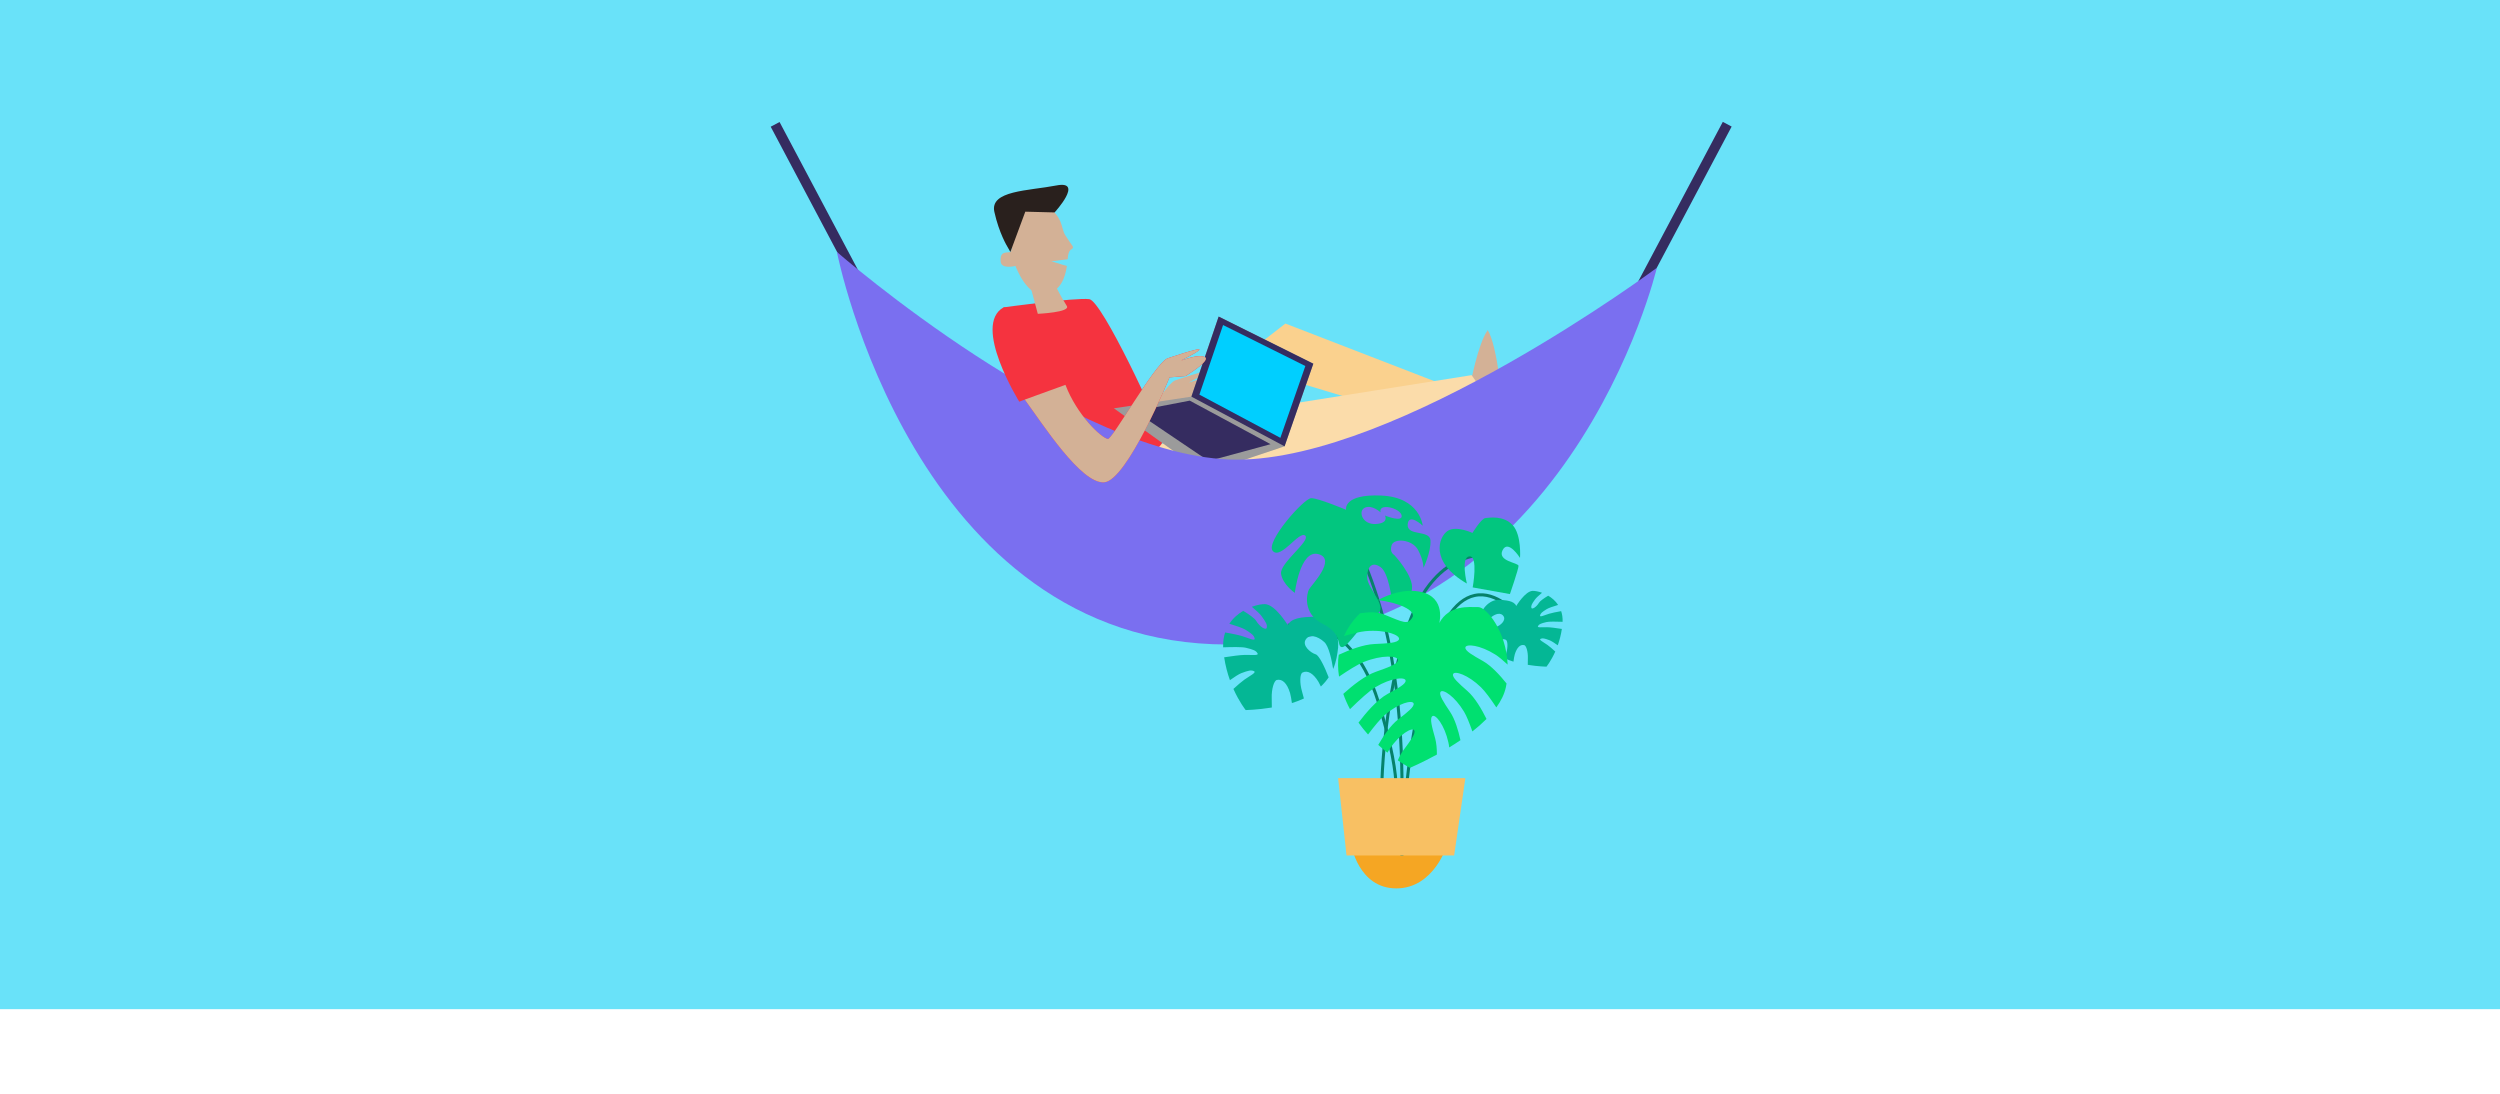 <svg xmlns="http://www.w3.org/2000/svg" id="Capa_1" viewBox="0 0 1090 476.88"><defs><style>      .cls-1 {        fill: #7a6ff0;      }      .cls-2 {        fill: #f8c063;      }      .cls-3 {        fill: #69e2f9;      }      .cls-4 {        fill: #06826a;      }      .cls-5 {        fill: #9b9b9b;      }      .cls-6 {        fill: #00e070;      }      .cls-7 {        fill: #00cfff;      }      .cls-8 {        fill: #02c67f;      }      .cls-9 {        fill: #352c60;      }      .cls-10 {        fill: #29201d;      }      .cls-11 {        fill: #04b795;      }      .cls-12 {        fill: #fad18e;      }      .cls-13 {        fill: #f5a623;      }      .cls-14 {        fill: #d3b196;      }      .cls-15 {        fill: #f5333f;      }      .cls-16 {        fill: #fbdcaa;      }    </style></defs><rect class="cls-3" width="1090" height="440"></rect><g><rect class="cls-9" x="357.51" y="48.78" width="4.37" height="92.87" transform="translate(-2.69 179.6) rotate(-27.93)"></rect><rect class="cls-9" x="684.93" y="93.03" width="92.87" height="4.37" transform="translate(304.63 696.76) rotate(-62.07)"></rect><path class="cls-14" d="M520.25,173.55l-6.99.58s-18.48,45.14-28.54,45.76c-10.05.61-26.61-25.23-34.55-36.08l17.72-6.43c5,13.11,15.46,23,18.48,23.61,1.88.39,20.12-32.23,25.87-35.1,0,0,15.6-5.34,13.96-3.69-1.65,1.63-8.62,4.71-7.6,4.51,1.04-.2,7.19-2.87,10.06-1.43,2.87,1.43-8.41,8.27-8.41,8.27Z"></path><path class="cls-14" d="M640.95,168.29s3.4-18.56,7.71-24.35c4.23,6.73,6.43,31.95,6.43,31.95l-11.61.89.27-8.39"></path><polygon class="cls-12" points="506.69 182.89 560.42 141.07 646.64 174.41 648.02 191.56 559.18 164.76 507.54 205.38 506.69 182.89"></polygon><polygon class="cls-16" points="476.48 204.34 549.05 178.26 641.62 163.56 646.32 170.27 572.44 206.88 490.3 224.71 476.48 204.34"></polygon><path class="cls-15" d="M437.57,134.02s31.11-4.35,37.34-3.59c5.56.67,29.99,53.21,32.14,60.9,2.16,7.69-53.84,30.84-53.84,30.84,0,0-8.02-53.83-15.64-88.14Z"></path><g><polygon class="cls-5" points="485.65 178.03 519.45 172.93 531.33 138.02 572.61 158.57 560.07 194.6 525.16 206.32 485.65 178.03"></polygon><polygon class="cls-9" points="519.45 172.93 560.07 194.6 572.61 158.57 531.33 138.02 519.45 172.93"></polygon><polygon class="cls-7" points="522.93 172.06 558.24 190.9 569.13 159.58 533.26 141.72 522.93 172.06"></polygon><polygon class="cls-9" points="553.96 193.66 526.96 201 494.81 179.28 518.72 174.68 518.74 174.68 518.77 174.7 553.96 193.66"></polygon></g><path class="cls-1" d="M364.89,109.85s103.75,90.55,174.37,90.55,183.13-83.64,183.13-83.64c0,0-38.6,164.24-187.24,164.24-136.8,0-170.26-171.15-170.26-171.15Z"></path><path class="cls-15" d="M516.89,163.96l-6.99.58s-18.48,45.14-28.54,45.76c-10.05.61-26.61-25.23-34.55-36.08l-2.41.92s-20.75-33.4-6.84-41.12c0,0,15.05,0,27.58,29.94.52,1.24-.5,3.59-.6,3.82h-.01c5,13.12,15.46,23.01,18.48,23.62,1.88.39,20.12-32.23,25.87-35.1,0,0,15.6-5.34,13.96-3.69-1.65,1.63-8.62,4.71-7.6,4.51,1.04-.2,7.19-2.87,10.06-1.43,2.87,1.43-8.41,8.27-8.41,8.27Z"></path><path class="cls-14" d="M449.03,123.99l3.45,12.84s14.4-.66,12.66-3.4c-3.16-4.97-5.89-10.75-5.89-10.75l-10.22,1.31Z"></path><path class="cls-14" d="M436.29,114.07c-.44-4.98,2.87-3.66,4.24-4.23.72-.3.91-5.42.93-10.19.02-4.68.18-10.16,5.07-10.71l4.23-.73c4.86-.55,9.71,4.06,11.55,8.32.68,1.56,1.25,4.58,2,5.78,1.38,2.21,2.57,3.91,3.34,4.97.34.47.12,1.09-.41,1.35-.7.33-1.45,1.24-1.65,3.54-.02.27-.05.56-.07.86-1.74.21-4.27.54-7.08.92.17-.02,4.03,1.3,6.74,2.01-.71,4.78-2.59,10.79-8.97,12.34-8.27,2.01-13.47-12.35-13.47-12.35,0,0-6.14,1.59-6.45-1.87Z"></path><path class="cls-10" d="M440.53,109.85l6.5-17.56,12.77.33s12.96-14.12.8-11.76-29.12,2.14-27.06,11.51c2.06,9.37,5.69,15.2,5.69,15.2l1.3,2.29Z"></path><path class="cls-14" d="M516.89,163.96l-6.99.58s-18.48,45.14-28.54,45.76c-10.05.61-26.61-25.23-34.55-36.08l17.72-6.43c5,13.11,15.46,23,18.48,23.61,1.88.39,20.12-32.23,25.87-35.1,0,0,15.6-5.34,13.96-3.69-1.65,1.63-8.62,4.71-7.6,4.51,1.04-.2,7.19-2.87,10.06-1.43,2.87,1.43-8.41,8.27-8.41,8.27Z"></path><g><path class="cls-13" d="M589.1,368.19s3.1,19.15,19.69,19.15,22.22-19.15,22.22-19.15h-41.9Z"></path><path class="cls-4" d="M607.86,353.23l-1.02-.86c.05-.06,5.5-7.74-6.66-46.53-5.05-16.13-13.31-26.87-23.87-31.06-7.97-3.16-14.53-1.51-14.6-1.5l-.34-1.29c.27-.08,27.5-6.72,40.08,33.45,12.51,39.92,6.66,47.49,6.41,47.79Z"></path><path class="cls-4" d="M601.71,355.83c-.02-.41-1.62-41.04,10.81-80.72,6.56-20.93,17.07-28.92,24.73-31.93,8.36-3.29,15.07-1.59,15.35-1.51l-.34,1.29c-.26-.07-26.28-6.35-38.47,32.56-12.36,39.45-10.77,79.86-10.75,80.27l-1.33.06Z"></path><path class="cls-4" d="M611.89,373h-1.33c0-.41.5-40.41,10.8-80.67,5.16-20.16,12.36-31.39,21.41-33.36,10.19-2.22,18.68,8.11,19.03,8.55l-1.04.84c-.08-.1-8.34-10.13-17.72-8.08-8.51,1.86-15.37,12.76-20.39,32.39-10.26,40.09-10.75,79.94-10.76,80.33Z"></path><path class="cls-4" d="M611.8,351.33l-1.33-.06c.02-.49,2.06-49.93-10.3-89.39-6.94-22.15-10.54-24.37-11.85-24.23-1.36.11-2.26,3.25-2.49,4.76l-1.32-.2c.09-.58.93-5.67,3.71-5.89,1.3-.1,5.21-.41,13.22,25.16,12.43,39.68,10.39,89.35,10.37,89.85Z"></path><path class="cls-11" d="M583.44,282.15c-.35,3.33-.88,6.51-2.19,9.55-.64-4.08-1.89-9.95-3.84-11.74-3.09-2.83-6.67-3.57-8.16-1.04-1.52,2.53,1.97,5.6,4.4,6.37,1.49.45,3.92,5.52,5.65,10.03-.91,1.36-2.03,2.69-3.41,4-.37-.8-.72-1.49-1.01-2-2.37-3.92-4.88-5.17-6.99-4.08-1.2.61-1.25,4.59-.24,8.13.27.93.56,2.03.85,3.17-1.63.77-3.39,1.44-5.23,2-.24-1.76-.51-3.36-.8-4.37-1.33-4.4-3.44-6.24-5.76-5.71-1.28.29-2.35,4.13-2.24,7.81.03,1.2.05,2.64.05,4.21-6.24,1.01-11.39,1.12-11.39,1.12,0,0-2.72-3.36-5.36-9.23,1.87-1.71,3.6-3.2,4.77-4.03,2.69-1.87,5.39-3.15,4.19-3.71-1.2-.59-2.37-.32-5.55.88-1.04.4-2.91,1.6-4.93,3.04-1.04-2.91-1.95-6.27-2.51-9.97,3.49-.53,7.01-1.01,8.96-1.04,3.28-.05,6.24.43,5.57-.72-.67-1.17-1.79-1.6-5.09-2.4-1.68-.4-6.03-.32-9.89-.19-.08-2.45.24-4.59.88-6.48,2.96.53,5.73,1.07,7.33,1.57,3.15.96,5.79,2.35,5.52,1.04-.29-1.31-1.2-2.08-4.11-3.87-1.17-.69-3.95-1.65-6.91-2.53,1.63-2.48,3.81-4.32,6.05-5.63,2.69,1.63,4.96,3.25,5.57,4.27,1.71,2.83,4.45,4.37,4.69,3.07.27-1.31-.32-2.37-2.32-5.12-.64-.91-2.29-2.4-4.19-4,2.37-.85,4.48-1.2,5.76-1.15,4.51.19,9.95,9.2,9.95,9.2,1.31-3.2,6.37-3.57,11.07-3.71,4.69-.16,11.66,5.6,10.83,13.23Z"></path><path class="cls-11" d="M645.43,271.03c.25,2.39.63,4.66,1.56,6.83.46-2.92,1.35-7.12,2.75-8.4,2.21-2.02,4.77-2.56,5.84-.74,1.09,1.81-1.41,4.01-3.15,4.56-1.07.32-2.8,3.95-4.04,7.17.65.97,1.45,1.93,2.44,2.86.27-.57.52-1.07.73-1.43,1.7-2.8,3.49-3.7,5-2.92.86.44.9,3.28.17,5.82-.19.67-.4,1.45-.61,2.27,1.16.55,2.42,1.03,3.74,1.43.17-1.26.36-2.4.57-3.13.95-3.15,2.46-4.46,4.12-4.08.92.21,1.68,2.96,1.6,5.59-.02.86-.04,1.89-.04,3.01,4.46.73,8.15.8,8.15.8,0,0,1.95-2.4,3.84-6.6-1.34-1.22-2.58-2.29-3.42-2.88-1.93-1.34-3.85-2.25-3-2.65.86-.42,1.7-.23,3.97.63.74.29,2.08,1.14,3.53,2.18.74-2.08,1.39-4.48,1.79-7.14-2.5-.38-5.02-.73-6.41-.74-2.35-.04-4.46.31-3.99-.52.48-.84,1.28-1.14,3.64-1.72,1.2-.29,4.31-.23,7.08-.13.06-1.76-.17-3.28-.63-4.64-2.12.38-4.1.76-5.25,1.13-2.25.69-4.14,1.68-3.95.74.21-.93.86-1.49,2.94-2.77.84-.5,2.82-1.18,4.94-1.81-1.16-1.77-2.73-3.09-4.33-4.03-1.93,1.16-3.55,2.33-3.99,3.05-1.22,2.02-3.19,3.13-3.36,2.19-.19-.93.23-1.7,1.66-3.66.46-.65,1.64-1.72,3-2.86-1.7-.61-3.21-.86-4.12-.82-3.22.13-7.12,6.58-7.12,6.58-.93-2.29-4.56-2.56-7.92-2.65-3.36-.11-8.34,4.01-7.75,9.46Z"></path><path class="cls-8" d="M623.7,235.58c-.37-4.69-10.35-1.68-9.95-6.93.37-5.25,6.56.56,6.56.56,0,0-1.12-12.38-18.03-13.15-16.88-.75-15.39,6.21-15.39,6.21,0,0-12.03-5.07-15.2-5.07s-20.27,19.34-16.72,23.07c3.57,3.76,11.47-8.99,14.08-6.75,2.64,2.24-11.26,12-10.51,16.7.75,4.69,6,8.27,6,8.27,0,0,2.27-19.15,10.32-16.88,8.08,2.24-3.28,13.68-4.16,15.39-.91,1.68-2.96,10.51,6.05,15.02,9.01,4.51,5.79,9.92,8.37,10.13,2.59.21,9.04-11.44,14.91-14.27s-3.95-11.26-3.95-16.14,2.24-6.96,5.81-4.51c3.57,2.43,4.88,13.9,4.88,13.9,0,0,7.89,1.68,8.83-4.13.93-5.81-7.71-15.02-7.71-15.02,0,0-2.24-1.15-1.12-4.32,1.12-3.2,9.01-2.45,11.47,2.05,2.43,4.51,2.43,7.89,2.43,7.89,0,0,3.39-7.33,3.01-12.03ZM603.83,224.78c.16.32,1.71,3.33-3.97,3.68-6.03.37-7.89-5.81-4.69-7.15,3.17-1.31,6.75,2.08,6.75,2.08-1.09-4.32,8.64-1.89,9.2,1.36.53,3.09-6.67.27-7.28.03Z"></path><path class="cls-6" d="M656.86,297.98c-.08.51-.16,1.01-.27,1.52-.64,3.09-2.13,6.08-4.19,8.93-2.48-3.73-4.91-7.04-6.72-8.8-5.63-5.47-11.58-7.33-12.14-5.71-.51,1.41,2.45,4,6.29,7.39,3.25,2.85,6.21,7.97,8.29,12.16-1.89,1.89-3.97,3.73-6.16,5.44-1.25-3.57-2.51-6.72-3.63-8.59-4.03-6.75-9.28-10.08-10.24-8.67-.85,1.23,1.33,4.51,4.16,8.75,2.13,3.2,3.57,8.05,4.51,12.32-1.63,1.12-3.28,2.19-4.91,3.17-.08-.83-.21-1.57-.35-2.19-1.71-7.68-5.65-12.48-7.01-11.44-1.2.93-.16,4.69,1.23,9.63.56,2.05.77,4.53.77,7.09-6.64,3.65-11.74,5.79-11.74,5.79,0,0-2.13-1.09-5.31-3.25.75-1.73,1.6-3.31,2.56-4.59,3.04-4.08,5.41-7.23,4.61-8.51-.88-1.47-6.29,1.57-10.7,8.08-.32.48-.64,1.04-.99,1.68-1.28-1.01-2.61-2.16-4-3.41,2.29-3.95,5.41-8.56,8.67-11.1,4.05-3.12,7.15-5.52,6.75-6.96-.48-1.65-6.48-.19-12.46,4.93-1.95,1.68-4.67,4.96-7.41,8.61-1.44-1.6-2.85-3.31-4.16-5.17,2.91-3.87,8-10,12.75-12.56,4.51-2.43,7.95-4.29,7.79-5.79-.19-1.71-6.37-1.23-13.1,2.85-2.72,1.63-7.01,5.55-11.15,9.63-1.12-2.11-2.11-4.32-2.93-6.67,3.97-3.6,9.44-7.97,14.19-9.63,5.41-1.92,9.6-3.39,9.65-5.07.11-1.95-6.88-2.48-15.07.85-2.59,1.07-6.48,3.49-10.62,6.32-.53-3.39-.56-6.56-.13-9.52,4.72-2.19,10.77-4.48,15.52-4.69,5.76-.27,10.19-.45,10.75-2.05.64-1.81-5.87-4.37-14.67-3.55-2.24.21-5.6,1.04-9.31,2.13,1.71-3.84,4.13-7.15,6.99-9.92,3.76-.61,7.57-.67,10.51.53,8.51,3.49,10.27,4.53,12.27,1.39s-6.19-6.67-14.99-7.68c5.52-3.01,11.44-4.4,16.24-3.97,13.42,1.2,10.78,12.96,10.54,13.95,4.27-7.95,12.72-6.93,16.99-6.93,3.52,0,12.19,10.4,12.8,25.07-2.05-1.92-3.92-3.47-5.36-4.37-6.67-4.21-12.83-4.8-13.07-3.09-.19,1.49,3.23,3.41,7.68,5.92,3.6,2.03,7.39,6.16,10.24,9.73Z"></path><path class="cls-8" d="M639.55,254.42s-2.82-11.55,1.13-11.83c3.94-.28,1.41,13.52,1.41,13.52l16.24,2.91s3.75-10.89,3.75-12.3-9.39-1.97-6.95-6.85,7.6,3.38,7.6,3.38c0,0,.75-9.95-3.19-14.27-3.94-4.32-10.14-3.29-11.92-3.1s-5.63,6.48-5.63,6.48c0,0-7.13-3.38-10.89-.84-3.75,2.53-7.98,13.42,8.45,22.9Z"></path><polygon class="cls-2" points="583.43 339.28 638.89 339.28 634.01 372.99 587.08 372.99 583.43 339.28"></polygon></g></g></svg>